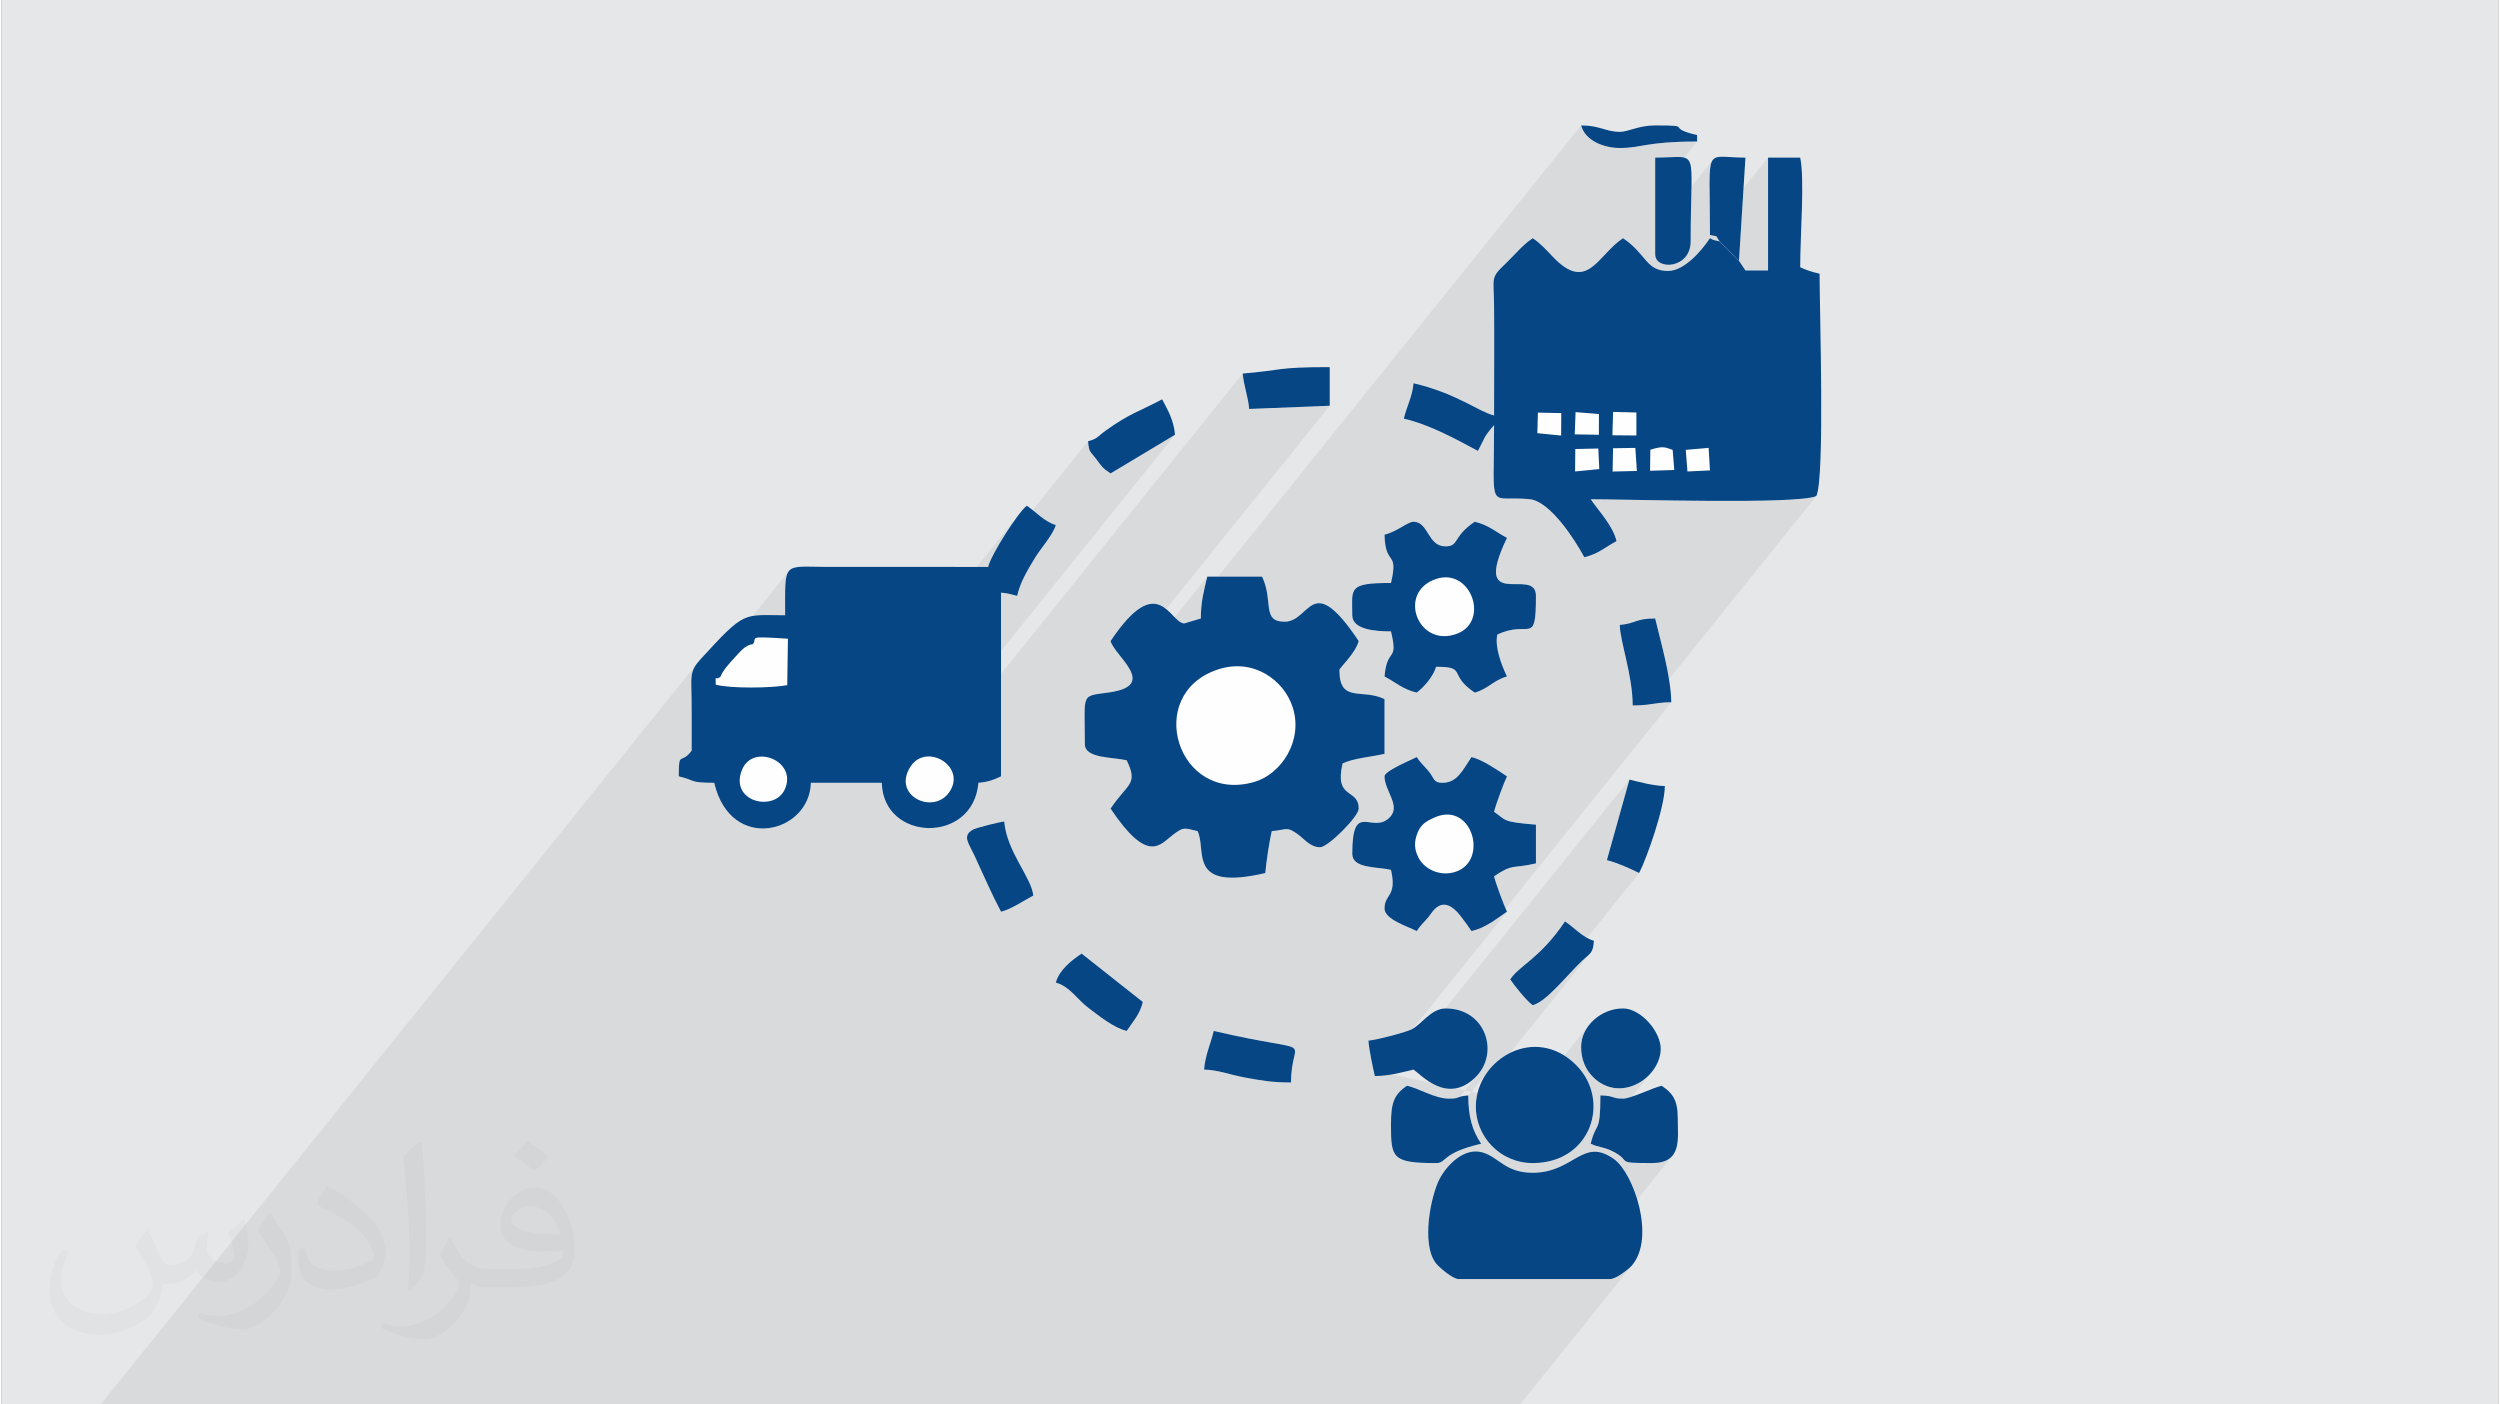 <?xml version="1.0" encoding="UTF-8"?>
<!DOCTYPE svg PUBLIC "-//W3C//DTD SVG 1.0//EN" "http://www.w3.org/TR/2001/REC-SVG-20010904/DTD/svg10.dtd">
<!-- Creator: CorelDRAW 2017 -->
<svg xmlns="http://www.w3.org/2000/svg" xml:space="preserve" width="356px" height="200px" version="1.0" shape-rendering="geometricPrecision" text-rendering="geometricPrecision" image-rendering="optimizeQuality" fill-rule="evenodd" clip-rule="evenodd"
viewBox="0 0 35600 20025"
 xmlns:xlink="http://www.w3.org/1999/xlink">
 <rect x="0" y="0" width="35600" height="20025" fill="#808080" stroke="none"/>
 <g id="Layer_x0020_1">
  <g id="_1436540690112">
   <path fill="#E6E7E8" d="M0 0l35600 0 0 20025 -35600 0 0 -20025z"/>
   <path fill="#373435" fill-opacity="0.078" d="M21650 20025l1595 -1982 -23 24 -34 30 -41 32 -44 32 -47 29 -45 25 -42 16 -35 6 -526 0 1430 -1777 -66 65 -101 43 -140 15 -171 -1 -109 -5 -63 -8 -35 -15 -22 -21 -28 -30 -49 -40 -88 -50 -46 -21 -41 -15 -37 -11 -35 -9 -34 -9 -36 -10 -37 -13 -8 -3 859 -1066 -108 116 -134 87 -150 49 -159 5 -159 -48 -150 -109 -38 -42 -34 -45 -29 -49 -24 -52 -20 -56 -14 -58 -8 -61 -3 -64 13 -111 37 -103 57 -94 -1380 1716 -2 -2 -98 -122 -72 -140 -43 -151 -13 -160 12 -123 13 -51 17 -66 45 -110 61 -103 73 -93 -1090 1354 -65 -6 -33 -9 965 -1199 -149 114 -144 49 -135 0 -124 -37 -111 -59 -94 -68 -76 -62 -54 -43 -64 16 -65 16 -65 15 -67 14 -43 8 -26 5 -71 10 -74 6 -76 2 0 -1 1884 -2342 -58 40 -58 40 -20 14 2479 -3080 -79 2 -66 5 -60 7 -56 8 -59 9 -4 0 2392 -2972 -73 21 -118 17 -157 12 -190 10 -217 6 -238 3 -253 1 -263 -1 -265 -2 -262 -3 -254 -4 -239 -4 -218 -4 -191 -3 -159 -2 -120 -1 -345 430 -48 -63 2921 -3629 0 -1609 -828 1029 -1 -155 -2 -195 -2 -165 -1 -137 1 -112 5 -88 10 -68 15 -50 23 -34 -829 1030 0 -542 598 -742 -244 4 -191 10 -150 15 -120 17 -101 17 -92 14 -96 11 -109 4 -86 -5 -87 -15 -85 -25 -81 -34 -72 -45 -61 -56 -48 -65 -31 -77 -5390 6698 11 -55 15 -69 17 -70 17 -71 -1092 1357 -12 -32 -71 -109 -9 -11 2930 -3641 -1149 46 -8 -65 -10 -63 -14 -63 -14 -61 -14 -62 -14 -63 -10 -63 -8 -65 -5013 6229 -5 -6 -66 -110 -29 -85 4148 -5155 -919 551 -38 -26 -30 -22 -24 -19 -20 -20 -20 -22 -20 -25 -24 -32 -30 -41 -28 -35 -23 -27 -18 -23 -15 -21 -11 -24 -8 -29 -7 -40 -5 -53 -1410 1752 16 -45 56 -113 74 -132 85 -139 89 -136 85 -119 -3581 4449 -91 3 -118 -18 -115 -41 -108 -65 -99 -91 -87 -117 -72 -144 -54 -174 -116 -1 -82 -5 -57 -8 -42 -10 -37 -13 -40 -16 -54 -18 -78 -21 2 -117 2 -26 180 -224 0 -92 0 -92 0 -91 1333 -1655 -1 -248 4 -180 15 -125 36 -78 -1389 1726 -1 -6 -2 -88 0 -74 5 -64 13 -58 23 -56 37 -57 -8499 10561 14876 0 3842 -4775 -3842 4775 5361 0zm-605 -4437l1614 -2005 -22 24 -27 26 -35 30 -42 38 -87 88 -91 96 -92 98 -92 96 -91 88 -88 75 -83 56 -77 33 1516 -1883 -46 -24 -54 -25 -59 -27 -63 -27 -63 -25 -63 -23 -59 -19 -53 -14 322 -1149 -3383 4204"/>
   <g>
    <path fill="#FEFEFE" d="M24772 3718l92 -1471c-607,0 -506,-210 -506,1103 135,32 67,-6 138,92 -89,-24 -71,-8 -138,-46 -118,177 -365,467 -597,467 -320,0 -303,-239 -643,-467 -365,244 -507,783 -1000,265 -99,-104 -174,-189 -287,-265 -148,99 -244,225 -380,355 -230,219 -175,194 -171,610 4,520 0,1042 0,1562 -216,-50 -533,-316 -1149,-459 -16,195 -95,322 -138,505 378,88 746,295 1057,460 102,-192 75,-189 230,-368 0,1283 -102,998 506,1056 295,28 655,591 780,828 200,-47 295,-142 460,-230 -51,-220 -254,-428 -368,-597 526,0 2958,78 3217,-46 123,-257 46,-2651 46,-3170 -112,-26 -185,-49 -276,-92 0,-470 65,-1254 0,-1563l-459 0 0 1609 -322 0 -92 -138zm-10706 4365l-2343 -1c-591,-5 -551,-68 -551,690 -607,0 -561,-78 -1209,630 -161,176 -127,256 -125,564 3,245 1,491 1,736 -155,212 -184,-15 -184,367 247,58 141,92 506,92 234,1007 1362,718 1378,0l1011 0c19,842 1305,879 1378,0 141,-12 221,-43 322,-92l0 -2619c124,11 125,22 230,46 46,-200 145,-360 248,-532 88,-147 267,-342 303,-479 -154,-41 -288,-191 -413,-275 -121,88 -511,697 -552,873zm3033 735l-237 71c-210,-12 -367,-769 -1050,251 57,213 678,627 -5,730 -429,64 -362,-17 -362,740 0,206 398,183 597,230 168,350 14,324 -230,689 533,796 704,515 885,377 160,-122 160,-101 356,-56 134,279 -157,859 965,598 13,-155 58,-453 92,-598 218,-18 207,-73 368,42 93,66 181,188 321,188 113,0 551,-438 551,-551 0,-297 -352,-119 -230,-644 158,-75 407,-93 598,-137l0 -781c-324,-156 -643,63 -643,-414 0,-32 227,-233 275,-413 -685,-1024 -680,-276 -1057,-276 -332,0 -154,-296 -321,-643l-781 0c-46,195 -92,351 -92,597zm3676 9419l2159 0c83,0 263,-138 311,-194 341,-395 27,-1315 -255,-1517 -448,-320 -569,195 -1159,195 -394,0 -482,-224 -718,-291 -269,-76 -516,195 -613,384 -120,234 -263,920 -50,1196 43,57 240,227 325,227zm-1057 -7168c0,203 233,418 79,580 -252,264 -539,-255 -539,523 0,215 350,183 552,230 89,383 -92,342 -92,551 0,158 341,259 459,322 63,-94 90,-108 168,-200 52,-62 194,-356 459,-13 59,77 110,146 154,213 206,-48 351,-172 506,-276 -44,-92 -160,-403 -184,-505 280,-188 251,-103 597,-184l0 -552c-497,-41 -416,-62 -597,-183 24,-102 140,-414 184,-506 -123,-82 -352,-240 -506,-275 -121,181 -203,367 -413,367 -134,0 -112,-63 -200,-167 -78,-93 -105,-107 -168,-200 -78,41 -459,197 -459,275zm0 -3446c10,469 204,207 92,689 -623,0 -552,76 -552,460 0,208 338,230 552,230 109,455 -56,213 -92,643 165,87 260,183 459,230 107,-79 242,-240 276,-368 452,0 161,106 551,368 188,-50 273,-180 460,-230 -81,-169 -176,-420 -138,-597 460,-221 551,179 551,-552 0,-433 -931,252 -413,-827 -165,-87 -260,-183 -460,-230 -317,213 -219,347 -412,351 -261,5 -243,-351 -461,-351 -82,0 -239,144 -413,184zm2113 8960c837,0 1120,-899 618,-1399 -583,-582 -1414,-87 -1429,578 -10,434 341,821 811,821zm-2343 -1746c12,145 61,371 92,505 208,0 380,-52 551,-92 114,76 484,507 887,106 345,-342 143,-978 -427,-978 -209,0 -348,229 -484,297 -91,46 -506,153 -619,162zm322 1195c0,476 12,551 643,551 159,0 65,-141 643,-276 -124,-184 -184,-379 -184,-689 -188,16 -102,46 -275,46 -200,0 -417,-142 -598,-184 -187,125 -229,246 -229,552zm3308 -368c-168,0 -110,-41 -322,-46 0,568 -62,365 -138,689 118,57 177,41 308,106 301,150 9,170 565,170 433,0 368,-338 368,-643 0,-258 -75,-356 -230,-460 -133,31 -438,184 -551,184zm-597 -735c0,173 63,321 170,427 382,379 946,23 965,-387 11,-250 -280,-591 -538,-591 -308,0 -597,248 -597,551zm1056 -11303c0,233 506,209 506,-184 0,-1388 142,-1195 -506,-1195l0 1379zm-6432 11624c203,5 361,72 577,112 238,44 395,72 663,72 0,-704 437,-376 -1102,-735 -44,185 -121,342 -138,551zm-1654 -8959c13,163 32,142 115,252 89,121 91,130 206,207l919 -551c-17,-208 -105,-357 -184,-506 -353,187 -453,196 -799,442 -132,94 -115,118 -257,156zm7397 5973c132,31 350,126 460,184 108,-205 367,-941 367,-1241 -171,-4 -357,-57 -505,-92l-322 1149zm-5192 -6938c15,176 77,329 92,505l1149 -46 0 -551c-769,0 -657,43 -1241,92zm-3446 7673c144,-34 322,-157 460,-230 -22,-254 -378,-625 -414,-1056 -64,5 -391,87 -442,114 -164,86 -65,196 12,360 140,300 240,539 384,812zm8822 -4089c5,243 184,717 184,1148 268,0 321,-45 551,-45 -8,-385 -152,-862 -230,-1195 -283,0 -274,72 -505,92zm-1562 5054c59,89 237,311 321,368 198,-53 473,-411 702,-631 123,-117 156,-103 171,-288 -154,-42 -287,-192 -413,-276 -353,527 -646,624 -781,827zm-6479 46c200,53 308,244 466,361 143,108 361,285 545,328 89,-133 189,-239 230,-413l-873 -690c-139,93 -320,233 -368,414zm8041 -11900c320,0 373,-92 1103,-92l0 -92c-480,-112 -21,-138 -598,-138 -237,0 -383,92 -505,92 -190,0 -289,-92 -551,-92 58,219 325,322 551,322z"/>
    <g>
     <path fill="#074685" d="M24013 6414l326 -28 19 321 -321 15 -24 -308zm-505 -2c168,-50 194,-44 318,2l23 287 -345 11 4 -300zm-532 -21l318 -5 22 329 -346 8 6 -332zm-538 11l328 -7 14 293 -345 34 3 -320zm539 -529l332 8 0 328 -342 -3 10 -333zm-535 3l333 27 -1 296 -344 -6 12 -317zm-537 7l333 7 -2 320 -339 -34 8 -293zm2867 -2165l-46 -46 -46 -46 -46 -46 -46 -46 -46 -46 -46 -46c-89,-24 -71,-8 -138,-46 -118,177 -365,467 -597,467 -320,0 -303,-239 -643,-467 -365,244 -507,783 -1000,265 -99,-104 -174,-189 -287,-265 -148,99 -244,225 -380,355 -230,219 -175,194 -171,610 4,520 0,1042 0,1562 -216,-50 -533,-316 -1149,-459 -16,195 -95,322 -138,505 378,88 746,295 1057,460 102,-192 75,-189 230,-368 0,1283 -102,998 506,1056 295,28 655,591 780,828 200,-47 295,-142 460,-230 -51,-220 -254,-428 -368,-597 526,0 2958,78 3217,-46 123,-257 46,-2651 46,-3170 -112,-26 -185,-49 -276,-92 0,-470 65,-1254 0,-1563l-459 0 0 1609 -322 0 -92 -138z"/>
     <path fill="#074685" d="M13509 11299c-231,324 -816,43 -550,-368 227,-353 812,1 550,368zm-2341 -46c-150,335 -805,177 -607,-286 158,-367 789,-121 607,286zm-916 -1607c23,-77 133,-197 196,-265 83,-90 157,-187 264,-197 76,-92 -119,-118 500,-77l-10 662c-227,42 -803,50 -1019,-7 -2,-168 -15,-42 69,-116zm3814 -1563l-2343 -1c-591,-5 -551,-68 -551,690 -607,0 -561,-78 -1209,630 -161,176 -127,256 -125,564 3,245 1,491 1,736 -155,212 -184,-15 -184,367 247,58 141,92 506,92 234,1007 1362,718 1378,0l1011 0c19,842 1305,879 1378,0 141,-12 221,-43 322,-92l0 -2619c124,11 125,22 230,46 46,-200 145,-360 248,-532 88,-147 267,-342 303,-479 -154,-41 -288,-191 -413,-275 -121,88 -511,697 -552,873z"/>
     <path fill="#074685" d="M17340 9546c510,-170 945,152 1069,539 152,474 -161,950 -546,1063 -1096,321 -1585,-1249 -523,-1602zm-241 -728l-237 71c-210,-12 -367,-769 -1050,251 57,213 678,627 -5,730 -429,64 -362,-17 -362,740 0,206 398,183 597,230 168,350 14,324 -230,689 533,796 704,515 885,377 160,-122 160,-101 356,-56 134,279 -157,859 965,598 13,-155 58,-453 92,-598 218,-18 207,-73 368,42 93,66 181,188 321,188 113,0 551,-438 551,-551 0,-297 -352,-119 -230,-644 158,-75 407,-93 598,-137l0 -781c-324,-156 -643,63 -643,-414 0,-32 227,-233 275,-413 -685,-1024 -680,-276 -1057,-276 -332,0 -154,-296 -321,-643l-781 0c-46,195 -92,351 -92,597z"/>
     <path fill="#074685" d="M20775 18237l2159 0c83,0 263,-138 311,-194 341,-395 27,-1315 -255,-1517 -448,-320 -569,195 -1159,195 -394,0 -482,-224 -718,-291 -269,-76 -516,195 -613,384 -120,234 -263,920 -50,1196 43,57 240,227 325,227z"/>
     <path fill="#074685" d="M20418 11661c528,-248 775,552 362,749 -227,108 -484,-1 -575,-177 -63,-120 -70,-225 -15,-362 50,-124 134,-166 228,-210zm-700 -592c0,203 233,418 79,580 -252,264 -539,-255 -539,523 0,215 350,183 552,230 89,383 -92,342 -92,551 0,158 341,259 459,322 63,-94 90,-108 168,-200 52,-62 194,-356 459,-13 59,77 110,146 154,213 206,-48 351,-172 506,-276 -44,-92 -160,-403 -184,-505 280,-188 251,-103 597,-184l0 -552c-497,-41 -416,-62 -597,-183 24,-102 140,-414 184,-506 -123,-82 -352,-240 -506,-275 -121,181 -203,367 -413,367 -134,0 -112,-63 -200,-167 -78,-93 -105,-107 -168,-200 -78,41 -459,197 -459,275z"/>
     <path fill="#074685" d="M20455 8254c493,-163 766,600 300,780 -559,215 -867,-592 -300,-780zm-737 -631c10,469 204,207 92,689 -623,0 -552,76 -552,460 0,208 338,230 552,230 109,455 -56,213 -92,643 165,87 260,183 459,230 107,-79 242,-240 276,-368 452,0 161,106 551,368 188,-50 273,-180 460,-230 -81,-169 -176,-420 -138,-597 460,-221 551,179 551,-552 0,-433 -931,252 -413,-827 -165,-87 -260,-183 -460,-230 -317,213 -219,347 -412,351 -261,5 -243,-351 -461,-351 -82,0 -239,144 -413,184z"/>
     <path fill="#074685" d="M21831 16583c837,0 1120,-899 618,-1399 -583,-582 -1414,-87 -1429,578 -10,434 341,821 811,821z"/>
     <path fill="#074685" d="M19488 14837c12,145 61,371 92,505 208,0 380,-52 551,-92 114,76 484,507 887,106 345,-342 143,-978 -427,-978 -209,0 -348,229 -484,297 -91,46 -506,153 -619,162z"/>
     <path fill="#074685" d="M19810 16032c0,476 12,551 643,551 159,0 65,-141 643,-276 -124,-184 -184,-379 -184,-689 -188,16 -102,46 -275,46 -200,0 -417,-142 -598,-184 -187,125 -229,246 -229,552z"/>
     <path fill="#074685" d="M23118 15664c-168,0 -110,-41 -322,-46 0,568 -62,365 -138,689 118,57 177,41 308,106 301,150 9,170 565,170 433,0 368,-338 368,-643 0,-258 -75,-356 -230,-460 -133,31 -438,184 -551,184z"/>
     <path fill="#074685" d="M22521 14929c0,173 63,321 170,427 382,379 946,23 965,-387 11,-250 -280,-591 -538,-591 -308,0 -597,248 -597,551z"/>
     <path fill="#074685" d="M23577 3626c0,233 506,209 506,-184 0,-1388 142,-1195 -506,-1195l0 1379z"/>
     <path fill="#074685" d="M17145 15250c203,5 361,72 577,112 238,44 395,72 663,72 0,-704 437,-376 -1102,-735 -44,185 -121,342 -138,551z"/>
     <path fill="#074685" d="M15491 6291c13,163 32,142 115,252 89,121 91,130 206,207l919 -551c-17,-208 -105,-357 -184,-506 -353,187 -453,196 -799,442 -132,94 -115,118 -257,156z"/>
     <path fill="#074685" d="M22888 12264c132,31 350,126 460,184 108,-205 367,-941 367,-1241 -171,-4 -357,-57 -505,-92l-322 1149z"/>
     <path fill="#074685" d="M17696 5326c15,176 77,329 92,505l1149 -46 0 -551c-769,0 -657,43 -1241,92z"/>
     <path fill="#074685" d="M14250 12999c144,-34 322,-157 460,-230 -22,-254 -378,-625 -414,-1056 -64,5 -391,87 -442,114 -164,86 -65,196 12,360 140,300 240,539 384,812z"/>
     <path fill="#074685" d="M23072 8910c5,243 184,717 184,1148 268,0 321,-45 551,-45 -8,-385 -152,-862 -230,-1195 -283,0 -274,72 -505,92z"/>
     <path fill="#074685" d="M21510 13964c59,89 237,311 321,368 198,-53 473,-411 702,-631 123,-117 156,-103 171,-288 -154,-42 -287,-192 -413,-276 -353,527 -646,624 -781,827z"/>
     <path fill="#074685" d="M15031 14010c200,53 308,244 466,361 143,108 361,285 545,328 89,-133 189,-239 230,-413l-873 -690c-139,93 -320,233 -368,414z"/>
     <path fill="#074685" d="M24496 3442l46 46 46 46 46 46 46 46 46 46 46 46 92 -1471c-607,0 -506,-210 -506,1103 135,32 67,-6 138,92z"/>
     <path fill="#074685" d="M23072 2110c320,0 373,-92 1103,-92l0 -92c-480,-112 -21,-138 -598,-138 -237,0 -383,92 -505,92 -190,0 -289,-92 -551,-92 58,219 325,322 551,322z"/>
    </g>
   </g>
   <path fill="#373435" fill-opacity="0.031" d="M2082 17547c68,103 112,202 155,312 32,64 49,183 199,183 44,0 107,-14 163,-45 63,-33 111,-83 136,-159l60 -202 146 -72 10 10c-20,76 -25,149 -25,206 0,169 146,233 262,233 68,0 129,-33 129,-95 0,-80 -34,-216 -78,-338 68,-68 136,-136 214,-191l12 6c34,144 53,286 53,381 0,93 -41,196 -75,264 -70,132 -194,237 -344,237 -114,0 -241,-57 -328,-163l-5 0c-82,102 -208,194 -412,194l-63 0c-10,134 -39,229 -83,314 -121,237 -480,404 -818,404 -470,0 -706,-272 -706,-633 0,-223 73,-431 185,-578l92 38c-70,134 -116,261 -116,385 0,338 274,499 592,499 293,0 657,-187 723,-404 -25,-237 -114,-349 -250,-565 41,-72 94,-144 160,-221l12 0zm5421 -1274c99,62 196,136 291,220 -53,75 -119,143 -201,203 -95,-77 -190,-143 -287,-213 66,-74 131,-146 197,-210zm51 926c-160,0 -291,105 -291,183 0,167 320,219 703,217 -48,-196 -216,-400 -412,-400zm-359 895c208,0 390,-6 529,-41 155,-40 286,-118 286,-172 0,-14 0,-31 -5,-45 -87,8 -187,8 -274,8 -281,0 -498,-64 -582,-222 -22,-44 -37,-93 -37,-149 0,-153 66,-303 182,-406 97,-85 204,-138 313,-138 197,0 354,158 464,408 60,136 102,293 102,491 0,132 -37,243 -119,326 -153,148 -435,204 -867,204l-196 0 0 0 -51 0c-107,0 -184,-19 -245,-66l-10 0c3,25 5,49 5,72 0,97 -32,221 -97,320 -192,286 -400,410 -580,410 -182,0 -405,-70 -606,-161l36 -70c65,27 155,45 279,45 325,0 752,-313 805,-618 -12,-25 -33,-58 -65,-93 -95,-113 -155,-208 -211,-307 48,-95 92,-171 133,-240l17 -2c139,283 265,446 546,446l44 0 0 0 204 0zm-1408 299c24,-130 27,-276 27,-413l0 -202c0,-377 -49,-926 -88,-1282 68,-75 163,-161 238,-219l22 6c51,450 63,971 63,1452 0,126 -5,249 -17,340 -7,114 -73,200 -214,332l-31 -14zm-1449 -596c7,177 94,317 398,317 189,0 349,-49 526,-134 32,-14 49,-33 49,-49 0,-111 -85,-258 -228,-392 -139,-126 -323,-237 -495,-311 -59,-25 -78,-52 -78,-77 0,-51 68,-158 124,-235l19 -2c197,103 418,256 580,427 148,157 240,316 240,489 0,128 -38,249 -102,361 -215,109 -446,192 -674,192 -277,0 -466,-130 -466,-436 0,-33 0,-84 12,-150l95 0zm-501 -503l173 278c63,103 121,215 121,392l0 227c0,183 -117,379 -306,573 -148,132 -279,188 -400,188 -180,0 -386,-56 -624,-159l27 -70c75,20 162,37 269,37 342,-2 692,-252 852,-557 19,-35 27,-68 27,-91 0,-35 -20,-74 -34,-109 -88,-165 -185,-315 -292,-454 56,-88 112,-173 173,-257l14 2z"/>
  </g>
 </g>
</svg>
